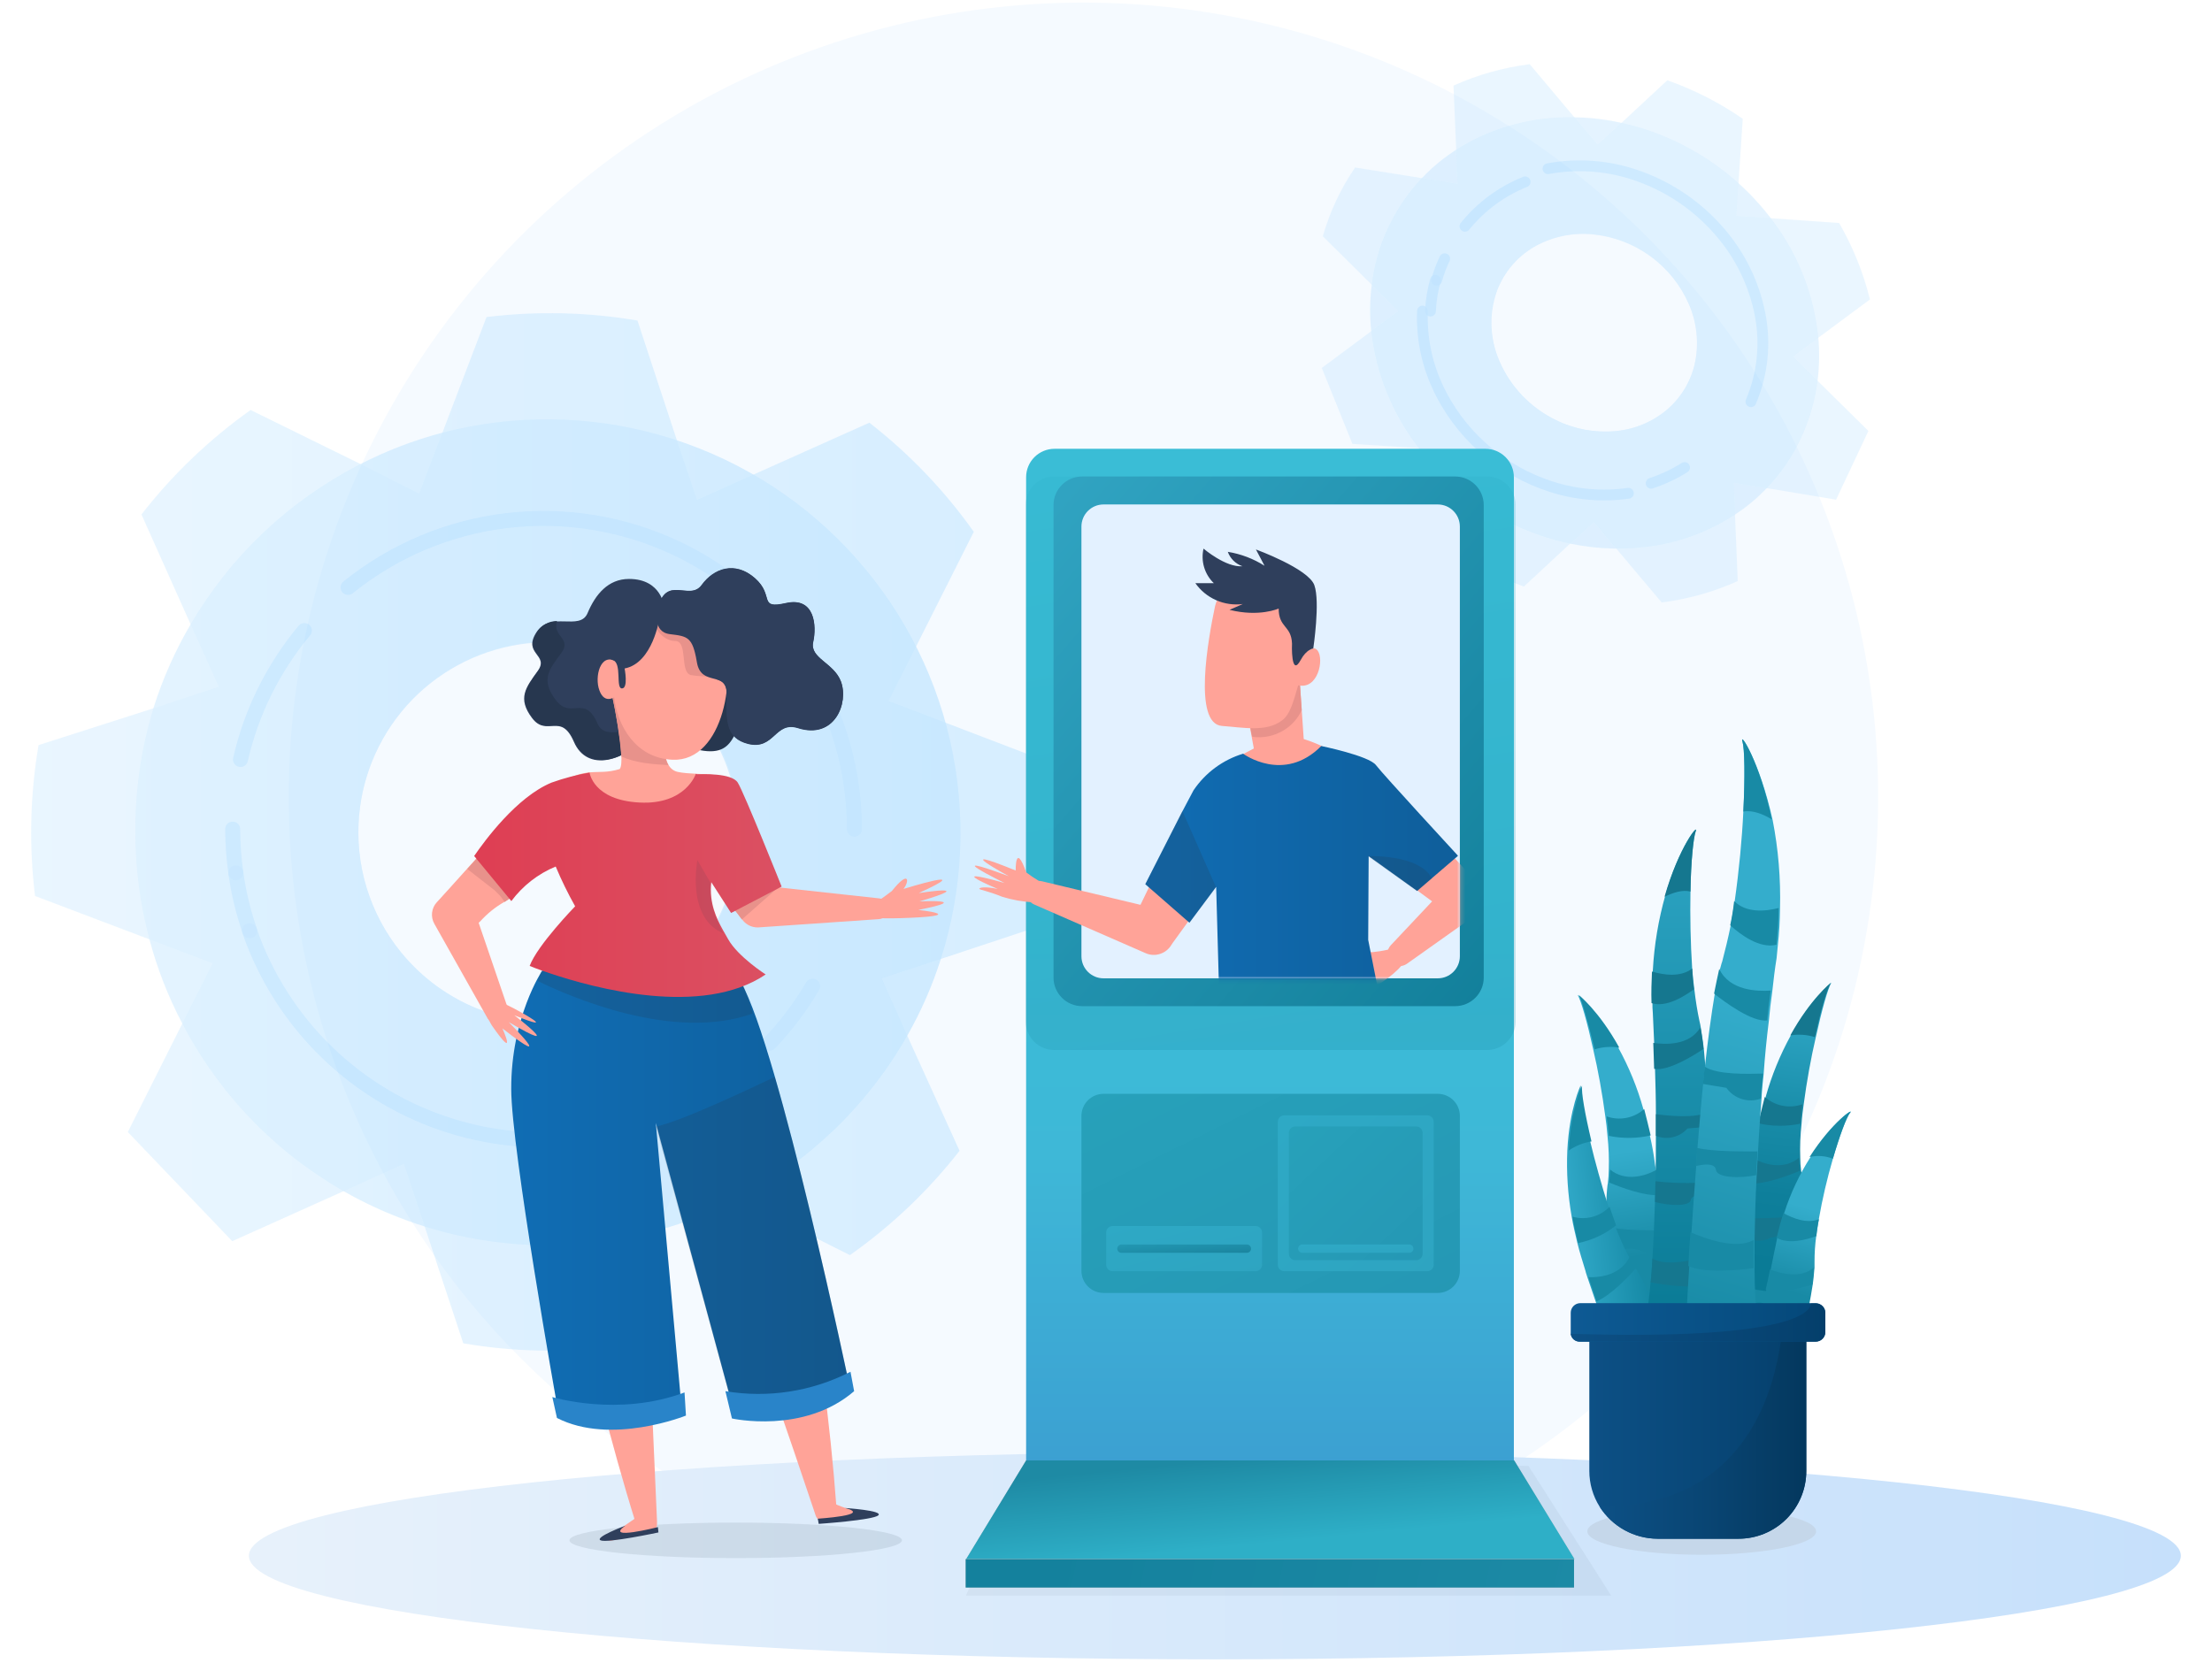 <svg width="520" height="391" viewBox="0 0 520 391" fill="none" xmlns="http://www.w3.org/2000/svg">
<g clip-path="url(#clip0_1413_24365)">
<path d="M254.693 374.254C291.644 374.254 327.764 363.297 358.487 342.769C389.21 322.241 413.156 293.063 427.296 258.925C441.436 224.788 445.136 187.224 437.928 150.984C430.719 114.743 412.926 81.455 386.798 55.327C360.67 29.199 327.381 11.406 291.141 4.197C254.901 -3.011 217.337 0.688 183.199 14.829C149.061 28.969 119.883 52.914 99.355 83.637C78.826 114.36 67.87 150.481 67.87 187.431C67.87 236.98 87.553 284.499 122.589 319.535C157.625 354.571 205.145 374.254 254.693 374.254Z" fill="#F5FAFF"/>
<g opacity="0.4">
<path opacity="0.76" d="M35.124 220.882L49.986 226.496L42.902 240.583L30.045 266.191L54.597 291.853L80.834 280.065L94.961 273.676L99.826 288.378L108.902 315.871C120.64 317.879 132.612 318.14 144.427 316.646L154.852 289.314L160.199 275.186L173.564 281.949L199.801 295.128C209.552 288.268 218.236 280.003 225.57 270.602L213.287 243.55L207.272 230.051L221.239 225.467L249.44 216.111L250.216 180.625L222.629 170.067L208.876 164.827L215.559 151.609L228.924 125.051C222.041 115.341 213.769 106.695 204.372 99.39L177.52 111.419L163.847 117.553L159.022 103.212L149.854 75.372C138.128 73.377 126.173 73.103 114.368 74.556L104.05 101.608L98.53 116.056L84.656 109.066L58.914 96.409C49.204 103.298 40.558 111.575 33.252 120.975L44.947 147.118L51.43 161.486L36.407 166.444L9.061 175.199C7.069 186.925 6.789 198.878 8.232 210.684L35.124 220.882ZM84.242 195.755C84.222 184.624 88.343 173.884 95.804 165.624C103.265 157.364 113.533 152.175 124.608 151.067C135.684 149.959 146.776 153.011 155.725 159.63C164.675 166.248 170.842 175.96 173.026 186.874C175.211 197.789 173.257 209.125 167.544 218.679C161.832 228.232 152.769 235.318 142.12 238.559C131.471 241.799 119.998 240.962 109.932 236.21C99.867 231.458 91.929 223.131 87.664 212.85C85.412 207.431 84.25 201.623 84.242 195.755Z" fill="url(#paint0_linear_1413_24365)"/>
<path opacity="0.76" d="M31.81 195.754C31.813 204.238 32.927 212.686 35.124 220.881C36.941 227.725 39.524 234.343 42.823 240.609C53.056 260.313 69.748 275.903 90.103 284.769C110.459 293.636 133.242 295.24 154.639 289.313C161.165 287.523 167.478 285.036 173.471 281.895C190.15 273.234 203.965 259.93 213.247 243.589C216.515 237.855 219.171 231.794 221.173 225.505C226.485 208.912 227.242 191.196 223.365 174.209C219.488 157.223 211.119 141.59 199.133 128.944C187.148 116.299 171.985 107.105 155.23 102.324C138.476 97.544 120.745 97.351 103.89 101.767C97.184 103.545 90.69 106.046 84.524 109.225C67.931 117.724 54.127 130.805 44.748 146.916C41.176 153.015 38.293 159.493 36.154 166.229C33.2 175.79 31.735 185.748 31.81 195.754ZM84.243 195.754C84.233 185.413 87.81 175.389 94.363 167.389C100.915 159.39 110.04 153.91 120.18 151.884C130.32 149.858 140.85 151.411 149.973 156.278C159.097 161.145 166.251 169.025 170.216 178.575C174.181 188.126 174.711 198.756 171.717 208.653C168.723 218.551 162.389 227.104 153.795 232.856C145.202 238.607 134.879 241.201 124.588 240.194C114.296 239.188 104.671 234.644 97.355 227.337C93.201 223.192 89.904 218.27 87.655 212.85C85.405 207.431 84.246 201.622 84.243 195.754Z" fill="url(#paint1_linear_1413_24365)"/>
<path opacity="0.76" d="M200.857 194.969C200.849 181.173 196.938 167.662 189.576 155.995C182.214 144.328 171.701 134.983 159.252 129.038C146.804 123.093 132.927 120.792 119.226 122.4C105.524 124.008 92.557 129.46 81.823 138.125" stroke="#75C4FF" stroke-width="3.515" stroke-miterlimit="10" stroke-linecap="round"/>
<path opacity="0.76" d="M180.956 245.268C184.812 241.211 188.193 236.727 191.033 231.903" stroke="#75C4FF" stroke-width="3.515" stroke-miterlimit="10" stroke-linecap="round"/>
<path opacity="0.76" d="M58.66 218.876C62.412 229.706 68.657 239.503 76.893 247.475C85.128 255.446 95.122 261.37 106.069 264.768C117.015 268.166 128.607 268.942 139.909 267.035C151.211 265.127 161.906 260.589 171.131 253.787" stroke="#75C4FF" stroke-width="3.515" stroke-miterlimit="10" stroke-linecap="round"/>
<path opacity="0.76" d="M55.439 205.247C56.08 209.888 57.177 214.454 58.713 218.88" stroke="#75C4FF" stroke-width="3.515" stroke-miterlimit="10" stroke-linecap="round"/>
<path opacity="0.76" d="M54.691 194.964C54.714 198.403 54.964 201.836 55.44 205.242" stroke="#75C4FF" stroke-width="3.515" stroke-miterlimit="10" stroke-linecap="round"/>
<path opacity="0.76" d="M71.558 148.262C64.224 157.042 59.076 167.435 56.535 178.589" stroke="#75C4FF" stroke-width="3.515" stroke-miterlimit="10" stroke-linecap="round"/>
</g>
<g opacity="0.4">
<path opacity="0.74" d="M322.444 66.94L328.779 73.142L322.337 77.886L310.722 86.521L317.926 104.377L333.577 105.379L342.011 105.941L341.516 113.96L340.527 128.863C346.001 132.665 351.962 135.713 358.25 137.924L369.049 127.887L374.716 122.728L380.062 129.13L390.621 141.667C396.803 140.891 402.835 139.197 408.518 136.641L407.876 121.177L407.569 113.492L415.588 114.829L431.627 117.502L439.232 101.33L427.363 89.621L421.482 83.834L427.497 79.383L439.593 70.415C438.039 64.111 435.6 58.059 432.349 52.438L416.31 51.316L408.17 50.781L408.692 43.002L409.694 27.926C404.21 24.136 398.246 21.093 391.958 18.878L381.265 28.808L375.572 34.034L369.971 27.418L359.613 15.095C353.42 15.868 347.378 17.567 341.69 20.134L342.318 35.077L342.639 43.256L334.072 41.853L318.554 39.38C315.176 44.331 312.613 49.791 310.962 55.553L322.444 66.94ZM352.329 67.381C354.118 63.309 357.206 59.944 361.11 57.812C365.199 55.608 369.854 54.677 374.476 55.138C379.338 55.617 383.985 57.381 387.941 60.249C391.896 63.117 395.017 66.985 396.983 71.458C398.844 75.695 399.38 80.396 398.52 84.944C397.66 89.303 395.38 93.255 392.038 96.184C388.585 99.159 384.283 100.974 379.742 101.37C374.932 101.81 370.094 100.913 365.761 98.777C362.802 97.336 360.119 95.386 357.836 93.016C355.58 90.691 353.768 87.974 352.489 84.997C351.26 82.136 350.606 79.062 350.565 75.948C350.528 72.956 351.129 69.99 352.329 67.248V67.381Z" fill="url(#paint2_linear_1413_24365)"/>
<path opacity="0.74" d="M325.891 54.429C324.156 58.39 323.008 62.581 322.483 66.873C322.003 70.517 321.958 74.205 322.349 77.859C323.479 87.875 327.345 97.387 333.523 105.352C339.272 112.867 346.701 118.932 355.215 123.061C359.598 125.198 364.225 126.792 368.995 127.806C375.741 129.241 382.698 129.386 389.498 128.234C396.02 127.12 402.244 124.677 407.782 121.057C410.582 119.243 413.154 117.098 415.44 114.668C418.954 110.993 421.791 106.726 423.82 102.064C425.591 98.047 426.762 93.791 427.295 89.434C427.712 86.027 427.762 82.586 427.442 79.169C426.457 69.538 422.923 60.343 417.204 52.532C411.312 44.418 403.507 37.885 394.483 33.512C390.283 31.463 385.855 29.919 381.291 28.915C377.584 28.073 373.798 27.625 369.997 27.578C360.6 27.339 351.329 29.777 343.266 34.608C335.562 39.287 329.493 46.233 325.891 54.496V54.429ZM352.355 67.3C354.153 63.237 357.239 59.879 361.136 57.744C365.223 55.536 369.879 54.605 374.501 55.071C379.37 55.558 384.021 57.333 387.976 60.213C391.932 63.093 395.05 66.974 397.009 71.457C398.875 75.693 399.411 80.396 398.546 84.943C397.691 89.305 395.411 93.259 392.064 96.183C388.61 99.159 384.309 100.973 379.767 101.369C374.957 101.81 370.119 100.912 365.787 98.776C359.883 95.926 355.194 91.057 352.569 85.05C351.317 82.264 350.652 79.251 350.615 76.197C350.578 73.144 351.171 70.115 352.355 67.3Z" fill="url(#paint3_linear_1413_24365)"/>
<path opacity="0.74" d="M411.605 94.454C414.365 87.977 415.115 80.82 413.757 73.911C412.333 66.619 408.993 59.838 404.08 54.264C399.081 48.53 392.713 44.153 385.569 41.54C378.648 38.973 371.162 38.327 363.903 39.669" stroke="#75C4FF" stroke-width="2.526" stroke-miterlimit="10" stroke-linecap="round"/>
<path opacity="0.74" d="M388.148 113.64C390.911 112.726 393.554 111.483 396.02 109.938" stroke="#75C4FF" stroke-width="2.526" stroke-miterlimit="10" stroke-linecap="round"/>
<path opacity="0.74" d="M334.405 73.142C334.15 79.116 335.299 85.067 337.76 90.517C340.302 96.187 344.03 101.246 348.693 105.353C353.379 109.509 358.89 112.628 364.865 114.508C370.657 116.342 376.787 116.849 382.802 115.992" stroke="#75C4FF" stroke-width="2.526" stroke-miterlimit="10" stroke-linecap="round"/>
<path opacity="0.74" d="M337.453 65.888C336.778 68.253 336.383 70.689 336.277 73.146" stroke="#75C4FF" stroke-width="2.526" stroke-miterlimit="10" stroke-linecap="round"/>
<path opacity="0.74" d="M339.618 60.839C338.838 62.468 338.203 64.163 337.72 65.904" stroke="#75C4FF" stroke-width="2.526" stroke-miterlimit="10" stroke-linecap="round"/>
<path opacity="0.74" d="M358.53 42.761C353.001 44.98 348.133 48.579 344.389 53.213" stroke="#75C4FF" stroke-width="2.526" stroke-miterlimit="10" stroke-linecap="round"/>
</g>
<path d="M285.594 390.177C411.003 390.177 512.675 379.271 512.675 365.825C512.675 352.379 410.963 341.446 285.594 341.446C160.225 341.446 58.513 352.379 58.513 365.825C58.513 379.271 160.185 390.177 285.594 390.177Z" fill="url(#paint4_linear_1413_24365)"/>
<path opacity="0.1" d="M172.949 366.377C194.535 366.377 212.03 364.506 212.03 362.193C212.03 359.881 194.535 358.023 172.949 358.023C151.364 358.023 133.869 359.895 133.869 362.193C133.869 364.492 151.364 366.377 172.949 366.377Z" fill="#27374F"/>
<path d="M174.393 234.871C175.703 237.096 176.838 239.42 177.788 241.821C178.75 244.187 179.565 246.606 180.287 249.039C181.009 251.471 181.623 253.93 182.158 256.416C182.693 258.902 183.147 261.415 183.655 263.901L186.502 278.897C187.397 283.923 188.226 288.935 189.095 293.96C189.964 298.986 190.685 304.011 191.434 309.05C191.795 311.576 192.182 314.089 192.516 316.601L193.505 324.193C194.842 334.297 195.898 344.428 196.646 354.626L194.601 352.728C194.962 352.956 195.31 353.143 195.671 353.33L196.753 353.838C197.475 354.132 198.197 354.426 198.932 354.653C199.659 354.91 200.4 355.128 201.151 355.308C201.889 355.514 202.639 355.679 203.396 355.802C203.513 355.827 203.618 355.894 203.69 355.99C203.765 356.089 203.799 356.214 203.784 356.337C203.765 356.431 203.72 356.518 203.654 356.586C203.587 356.655 203.503 356.703 203.409 356.725H203.222C202.42 356.872 201.605 357.019 200.816 357.139C200.028 357.259 199.226 357.353 198.424 357.46C197.622 357.567 196.847 357.62 196.058 357.7C195.276 357.771 194.491 357.802 193.706 357.794C193.278 357.795 192.861 357.659 192.516 357.406C192.165 357.153 191.899 356.799 191.755 356.391L191.541 355.736L186.716 341.448L181.784 327.08L176.839 312.752L171.853 298.464C168.53 288.939 165.148 279.432 161.709 269.942C158.22 260.466 154.852 250.99 152.259 241.287C151.557 238.651 151.828 235.85 153.022 233.398C154.215 230.945 156.253 229.005 158.761 227.932C161.268 226.859 164.079 226.726 166.677 227.556C169.275 228.386 171.488 230.124 172.909 232.452L174.393 234.871Z" fill="#FFA398"/>
<path d="M209.651 209.522C213.754 204.389 213.834 207.223 212.391 209.027C212.391 209.027 230.287 203.494 215.973 210.003C215.973 210.003 230.528 207.717 216.16 211.954C216.16 211.954 229.178 211.326 215.893 213.959C215.893 213.959 227.414 215.202 214.222 215.804C200.295 216.445 202.193 214.587 202.193 214.587C204.775 213.045 207.265 211.353 209.651 209.522Z" fill="#FFA398"/>
<path d="M171.025 188.233L182.412 210.459L178.403 208.161L206.711 211.248C207.323 211.309 207.889 211.599 208.296 212.06C208.703 212.521 208.92 213.119 208.903 213.734C208.891 214.347 208.649 214.932 208.226 215.375C207.803 215.818 207.229 216.086 206.618 216.126L178.202 218.078C177.388 218.098 176.583 217.895 175.876 217.49C175.169 217.084 174.586 216.492 174.193 215.779L159.036 195.944C158.527 195.129 158.186 194.22 158.034 193.271C157.873 192.349 157.9 191.403 158.114 190.491C158.32 189.576 158.701 188.709 159.237 187.938C159.776 187.174 160.462 186.524 161.255 186.027C162.845 185.026 164.765 184.69 166.601 185.092C167.517 185.292 168.383 185.673 169.15 186.212C169.916 186.751 170.567 187.438 171.065 188.233H171.025Z" fill="#FFA398"/>
<path d="M148.771 236.697C149.964 246.687 150.615 256.735 150.723 266.796C150.99 276.887 151.364 286.925 151.819 297.042L152.46 312.185L153.115 327.342L154.452 357.682V358.337C154.468 358.749 154.345 359.155 154.102 359.49C153.86 359.824 153.512 360.068 153.115 360.181C152.34 360.395 151.551 360.582 150.763 360.769C149.974 360.956 149.199 361.157 148.397 361.317C146.793 361.638 145.216 361.999 143.586 362.279H143.425C143.282 362.308 143.133 362.279 143.011 362.199C142.947 362.166 142.891 362.121 142.845 362.066C142.799 362.011 142.764 361.947 142.744 361.879C142.69 361.741 142.69 361.588 142.744 361.451C142.795 361.313 142.895 361.199 143.024 361.13C143.719 360.756 144.361 360.355 145.056 359.927C145.751 359.499 146.392 359.058 147.047 358.591C147.702 358.123 148.384 357.655 148.999 357.254C149.651 356.774 150.272 356.251 150.856 355.69L149.52 358.363C146.473 348.62 143.759 338.756 141.207 328.879L139.282 321.515L137.478 314.083C136.288 309.125 135.098 304.166 134.016 299.194C132.933 294.222 131.837 289.237 130.768 284.251L127.828 269.269C125.783 259.271 124.112 249.22 125.154 238.916L125.342 237.084C125.637 234.211 126.974 231.545 129.102 229.591C131.229 227.637 133.998 226.53 136.886 226.479C139.774 226.428 142.581 227.437 144.776 229.314C146.971 231.192 148.402 233.809 148.798 236.67L148.771 236.697Z" fill="#FFA398"/>
<path d="M183.174 208.47L174.393 216.208C173.591 215.019 170.838 211.784 169.982 210.408L169.742 209.887L180.795 204.34L181.477 205.249C181.939 206.374 182.507 207.453 183.174 208.47Z" fill="#E8928B"/>
<path d="M127.44 228.276C127.44 228.276 120.116 239.209 120.182 256.09C120.182 270.124 130.995 330.683 130.995 330.683C130.995 330.683 146.098 338.408 160.293 331.766L154.171 264.056L172.469 331.592C172.469 331.592 189.296 333.423 199.881 326.74C199.881 326.74 183.228 246.948 174.139 230.856C165.051 214.764 127.44 228.276 127.44 228.276Z" fill="url(#paint5_linear_1413_24365)"/>
<path opacity="0.2" d="M182.145 253.225C179.057 254.655 160.76 263.529 154.224 264.906L172.468 331.734C172.468 331.734 189.295 333.418 199.881 326.735C199.881 326.735 190.672 282.415 182.145 253.225Z" fill="#27374F"/>
<path opacity="0.2" d="M172.148 225.967C163.834 211.332 129.752 223.628 129.752 223.628C128.38 225.846 127.247 228.202 126.37 230.658C133.962 234.361 158.274 245.026 176.973 238.317C175.761 234.056 174.146 229.921 172.148 225.967Z" fill="#27374F"/>
<path d="M129.845 328.503C129.845 328.503 145.296 333.261 160.92 327.42L161.254 332.86C161.254 332.86 143.652 339.957 130.928 333.421L129.845 328.503Z" fill="#2984C9"/>
<path d="M199.934 322.554C190.879 327.198 180.568 328.801 170.53 327.125L172.067 333.54C172.067 333.54 188.948 337.323 200.789 327.125L199.934 322.554Z" fill="#2984C9"/>
<path d="M134.697 199.981L125.849 203.777C125.849 203.777 122.762 209.484 118.632 212.037C116.488 213.249 114.556 214.802 112.911 216.634L112.524 216.982L119.327 236.91C119.614 237.562 119.63 238.302 119.372 238.966C119.114 239.63 118.602 240.165 117.95 240.452C117.298 240.739 116.558 240.755 115.894 240.497C115.23 240.239 114.695 239.727 114.408 239.075L102.098 217.209C101.652 216.415 101.468 215.501 101.571 214.597C101.674 213.692 102.06 212.843 102.673 212.17L103.301 211.489L105.533 209.029L109.142 205.02L124.071 188.42C124.765 187.647 125.605 187.019 126.542 186.572C127.479 186.125 128.495 185.868 129.532 185.814C130.569 185.761 131.606 185.913 132.584 186.261C133.562 186.61 134.462 187.148 135.232 187.845C136.071 188.635 136.73 189.598 137.164 190.666C137.597 191.734 137.795 192.883 137.745 194.035C137.694 195.187 137.395 196.315 136.87 197.341C136.344 198.367 135.603 199.267 134.697 199.981Z" fill="#FFA398"/>
<path d="M119.594 236.508C121.879 237.59 131.957 243.19 120.93 238.74C120.93 238.74 133.628 248.523 119.594 240.344C119.594 240.344 131.382 252.132 118.11 241.827C118.11 241.827 121.772 249.953 115.637 241.145C115.637 241.145 113.245 237.363 114.301 235.799C115.357 234.236 119.594 236.508 119.594 236.508Z" fill="#FFA398"/>
<path d="M123.417 205.944L120.182 211.049L118.632 212.079L117.522 210.582L116.319 209.379L109.85 204.34L114.502 199.167L123.417 205.944Z" fill="#E8928B"/>
<path d="M156.163 142.816C156.163 142.816 155.642 136.133 147.863 136.133C142.945 136.133 139.964 139.795 138.133 144.152C136.302 148.509 129.432 143.524 126.104 148.683C122.776 153.842 129.205 153.896 126.398 157.785C123.591 161.674 121.586 164.2 125.061 168.825C128.536 173.449 131.824 167.288 134.912 174.438C137.999 181.589 146.861 179.357 152.929 171.979C158.997 164.601 156.163 142.816 156.163 142.816Z" fill="#2F3F5C"/>
<path d="M140.485 170.18C137.397 163.03 134.243 169.378 130.634 164.58C127.025 159.782 129.097 157.416 131.971 153.527C134.483 150.092 129.792 149.691 130.942 146.029C130.009 146.029 129.092 146.265 128.276 146.717C127.46 147.168 126.773 147.819 126.277 148.608C123.016 153.808 129.364 153.808 126.558 157.71C123.751 161.613 121.759 164.112 125.221 168.75C128.683 173.388 131.904 167.213 135.058 174.364C137.972 181.047 145.991 179.509 151.992 173.161C150.442 169.151 142.596 174.992 140.485 170.18Z" fill="#27374F"/>
<path d="M178.135 167.689C171.265 168.612 174.647 178.382 164.515 176.39C154.384 174.399 170.116 157.331 170.116 157.331C170.116 157.331 184.992 166.807 178.135 167.689Z" fill="#27374F"/>
<path d="M143.852 163.31C143.852 163.31 147.234 178.88 145.684 180.832C139.803 182.649 138.252 179.495 128.923 185.697C123.577 189.185 160.225 191.043 168.285 185.523C174.874 181.059 164.115 182.543 159.357 181.513C154.598 180.484 156.79 171.275 156.79 171.275L143.852 163.31Z" fill="#FFA398"/>
<path d="M157.125 179.907C155.361 176.993 156.738 171.259 156.738 171.259L143.853 163.36C144.919 168.153 145.665 173.011 146.085 177.902C149.413 179.399 153.41 179.72 157.125 179.907Z" fill="#E8928B"/>
<path d="M156.564 143.447C156.564 143.447 165.92 142.925 169.261 149.568C173.552 158.162 170.183 179.159 158.101 178.651C149.293 178.25 145.11 170.458 144.375 163.949C144.375 163.949 141.795 165.78 140.712 161.704C139.857 158.336 141.514 152.896 145.511 155.983C145.511 156.037 147.516 143.046 156.564 143.447Z" fill="#FFA398"/>
<path d="M168.512 158.961C166.47 159.147 164.413 159.071 162.391 158.734C159.718 158.039 161.829 150.715 158.675 150.715C155.521 150.715 153.636 146.826 153.636 146.826V144.968H154.345C154.321 145.813 154.623 146.634 155.188 147.263C155.752 147.892 156.536 148.281 157.379 148.349C161.602 148.871 162.725 148.924 163.727 154.938C164.342 158.333 166.681 158.333 168.512 158.961Z" fill="#E8928B"/>
<path d="M154.612 143.498C154.612 143.498 153.275 148.603 157.472 149.111C161.669 149.619 162.818 149.739 163.821 155.7C164.823 161.661 170.918 157.532 170.811 163.252C170.691 169.721 170.691 173.61 175.836 174.933C182.025 176.47 182.132 169.587 187.518 171.204C196.205 174.011 199.547 165.31 197.702 160.271C196.045 155.861 190.325 154.832 191.18 150.996C192.035 147.16 191.581 140.303 184.831 141.84C178.082 143.377 182.158 140.13 177.507 136C172.856 131.87 167.83 133.661 164.97 137.604C162.11 141.546 156.496 134.797 154.612 143.498Z" fill="#2F3F5C"/>
<path d="M187.572 171.147C182.226 169.423 182.079 176.413 175.904 174.863C170.691 173.526 170.691 169.663 170.865 163.194C170.865 160.842 169.889 160.16 168.579 159.759C169.403 159.724 170.224 159.644 171.039 159.519L159.999 145.726H154.345C154.316 144.977 154.374 144.228 154.519 143.494C156.403 134.793 162.07 141.489 164.931 137.546C167.791 133.603 172.776 131.826 177.468 135.942C182.159 140.059 178.096 143.266 184.792 141.783C191.488 140.299 191.996 147.129 191.141 150.938C190.285 154.747 196.006 155.803 197.663 160.214C199.588 165.253 196.273 173.9 187.572 171.147Z" fill="#2F3F5C"/>
<path d="M155.013 145.397C155.013 145.397 153.476 155.929 146.833 157.185C146.833 157.185 147.755 161.877 146.205 161.877C144.655 161.877 146.312 155.755 143.973 155.194C141.634 154.633 140.592 140.946 146.031 140.144C151.471 139.342 155.815 139.784 155.013 145.397Z" fill="#2F3F5C"/>
<path d="M171.185 220.864C173.497 224.98 179.993 229.137 179.993 229.137C165.01 239.268 139.602 232.345 129.204 228.843C126.29 227.881 124.512 227.132 124.512 227.132C126.343 222.214 135.205 213.112 135.205 213.112C133.504 210.082 131.978 206.959 130.634 203.756C126.487 205.471 122.884 208.279 120.208 211.882L111.467 201.283C113.873 197.768 121.451 187.396 129.671 184.015C132.575 182.977 135.562 182.19 138.6 181.663C138.6 181.663 139.388 188.132 150.308 188.706C161.227 189.281 163.58 181.943 163.58 181.943C163.682 182.014 163.803 182.056 163.927 182.064C164.716 182.064 171.947 181.663 173.43 184.015C174.914 186.367 183.748 208.474 183.748 208.474L171.866 214.675L167.215 207.445C167.071 208.643 167.071 209.855 167.215 211.053C167.71 215.157 169.634 218.097 171.185 220.864Z" fill="url(#paint6_linear_1413_24365)"/>
<path opacity="0.1" d="M170.022 219.444C161.214 215.782 163.954 202.269 163.954 202.269L167.041 207.615C166.904 209.773 167.139 211.939 167.736 214.017C168.316 215.898 169.082 217.715 170.022 219.444Z" fill="#27374F"/>
<path d="M198.665 354.596C198.665 354.596 207.753 355.184 206.47 356.32C205.187 357.456 192.463 358.325 192.463 358.325L192.249 357.108C192.022 357.108 205.281 356.32 198.665 354.596Z" fill="#2F3F5C"/>
<path d="M147.033 358.738C147.033 358.738 139.642 361.491 141.193 362.199C142.743 362.908 154.785 360.342 154.785 360.342L154.665 359.085C154.665 359.085 141.861 362.346 147.033 358.738Z" fill="#2F3F5C"/>
<path d="M400.043 365.588C414.892 365.588 426.935 363.116 426.935 360.082C426.935 357.048 414.906 354.575 400.043 354.575C385.181 354.575 373.152 357.048 373.152 360.082C373.152 363.116 385.181 365.588 400.043 365.588Z" fill="#C5D7EA"/>
<path d="M415.588 327.149C415.588 327.149 403.692 330.718 405.724 323.794C406.187 322.306 406.496 320.775 406.646 319.223C406.847 317.887 407.047 316.55 407.248 314.746C407.55 312.206 407.858 309.262 408.17 305.911C408.263 304.682 408.37 303.465 408.571 302.249C408.878 298.787 409.279 295.032 409.787 290.862C409.894 289.445 410.094 288.015 410.295 286.491C410.602 283.818 410.91 280.998 411.311 278.151C411.525 276.226 411.819 274.288 412.126 272.257C412.233 271.856 412.233 271.348 412.326 270.92C412.612 268.632 413.022 266.361 413.556 264.117C414.064 261.979 414.572 259.84 415.08 257.916C416.482 252.893 418.46 248.049 420.974 243.481C425.745 234.833 430.517 231.078 430.517 231.078C429.702 232.414 428.285 237.48 426.868 243.882C425.745 248.667 424.73 254.253 424.021 259.64C423.807 261.163 423.607 262.687 423.513 264.211C423.214 266.873 423.112 269.553 423.206 272.23C423.212 273.249 423.279 274.267 423.406 275.277C423.406 275.491 423.513 275.692 423.513 275.892C423.867 279.171 423.867 282.478 423.513 285.756C423.3 287.587 423.099 289.418 422.899 291.45C422.391 295.459 421.682 299.776 420.867 303.947C420.466 305.885 420.159 307.956 419.744 309.747C419.143 312.594 418.635 315.334 418.127 317.767C417.82 319.103 417.619 320.199 417.312 321.322C416.189 324.917 415.588 327.149 415.588 327.149Z" fill="url(#paint7_linear_1413_24365)"/>
<path d="M419.451 309.781C417.914 308.057 415.281 305.771 412.541 306.426C411.112 306.69 409.64 306.584 408.264 306.119C408.371 304.902 408.464 303.673 408.678 302.457C412.58 303.352 416.559 303.862 420.56 303.98C420.159 305.918 419.745 307.843 419.451 309.781Z" fill="#188AA5"/>
<path d="M426.655 243.872C424.785 243.284 422.802 243.147 420.868 243.471C425.639 234.824 430.424 231.068 430.424 231.068C429.502 232.511 428.085 237.497 426.655 243.872Z" fill="#15778F"/>
<path d="M423.207 264.233C419.951 264.914 416.586 264.882 413.343 264.14C413.851 262.001 414.359 259.863 414.867 257.938C416.052 258.992 417.498 259.708 419.055 260.011C420.611 260.315 422.221 260.194 423.715 259.662C423.514 261.253 423.407 262.816 423.207 264.233Z" fill="#15778F"/>
<path d="M423.099 275.308C420.159 276.537 414.772 278.569 411.217 278.261C411.418 276.323 411.725 274.399 412.032 272.367C414.772 273.784 419.236 275.214 422.899 272.26C422.912 273.279 422.979 274.296 423.099 275.308Z" fill="#15778F"/>
<path d="M422.592 291.379C420.36 290.871 417.513 290.363 415.682 291.285C413.851 292.207 411.525 291.579 409.788 290.871C409.895 289.454 410.095 288.024 410.296 286.5C414.065 286.5 420.667 286.393 423.207 285.685C422.993 287.516 422.792 289.454 422.592 291.379Z" fill="#15778F"/>
<path d="M417.005 321.263L406.74 319.339C406.94 318.002 407.154 316.585 407.355 314.861C410.776 316.043 414.272 316.994 417.82 317.708C417.486 318.878 417.214 320.065 417.005 321.263Z" fill="#188AA5"/>
<path d="M385.81 330.006C385.81 330.006 397.705 333.574 395.66 326.651C395.201 325.162 394.897 323.631 394.751 322.08C394.551 320.743 394.35 319.407 394.136 317.602C393.842 315.063 393.539 312.118 393.227 308.768C393.121 307.538 393.027 306.322 392.826 305.106C392.519 301.644 392.105 297.888 391.597 293.718C391.503 292.301 391.303 290.871 391.089 289.348C390.795 286.674 390.487 283.854 390.073 281.007C389.873 279.083 389.565 277.145 389.271 275.113C389.164 274.712 389.164 274.204 389.057 273.777C388.776 271.489 388.37 269.218 387.841 266.974C387.333 264.835 386.825 262.697 386.317 260.772C384.915 255.749 382.937 250.906 380.423 246.337C375.652 237.69 370.867 233.934 370.867 233.934C371.682 235.271 373.112 240.336 374.529 246.738C375.652 251.523 376.667 257.11 377.376 262.496C377.576 264.02 377.777 265.544 377.884 267.067C378.176 269.73 378.279 272.41 378.191 275.087C378.178 276.105 378.111 277.122 377.991 278.134C377.991 278.348 377.884 278.548 377.884 278.749C377.523 282.027 377.523 285.334 377.884 288.612C378.084 290.444 378.285 292.275 378.499 294.306C379.006 298.316 379.715 302.633 380.53 306.803C380.931 308.741 381.238 310.813 381.639 312.604C382.254 315.45 382.762 318.19 383.27 320.623C383.577 321.959 383.778 323.055 384.085 324.178C384.768 326.087 385.344 328.032 385.81 330.006Z" fill="url(#paint8_linear_1413_24365)"/>
<path d="M381.947 312.522C383.47 310.798 386.117 308.512 388.857 309.167C390.28 309.437 391.75 309.331 393.12 308.86C393.027 307.643 392.92 306.427 392.719 305.211C388.817 306.099 384.838 306.609 380.837 306.735C381.238 308.766 381.639 310.704 381.947 312.522Z" fill="#188AA5"/>
<path d="M374.876 246.748C376.746 246.154 378.73 246.016 380.663 246.347C375.892 237.7 371.12 233.944 371.12 233.944C371.882 235.267 373.312 240.346 374.876 246.748Z" fill="#188AA5"/>
<path d="M378.19 267.079C381.442 267.759 384.803 267.727 388.041 266.985C387.533 264.847 387.025 262.708 386.517 260.784C385.335 261.838 383.891 262.554 382.336 262.857C380.782 263.161 379.174 263.04 377.682 262.508C377.883 264.032 378.083 265.555 378.19 267.079Z" fill="#188AA5"/>
<path d="M378.284 278.062C381.238 279.279 386.625 281.31 390.18 281.003C389.979 279.078 389.672 277.14 389.364 275.109C386.691 276.539 382.147 277.956 378.498 275.015C378.487 276.034 378.416 277.052 378.284 278.062Z" fill="#188AA5"/>
<path d="M378.885 294.225C381.117 293.718 383.964 293.21 385.795 294.132C387.626 295.054 389.965 294.426 391.689 293.718C391.582 292.301 391.382 290.871 391.181 289.347C387.426 289.347 380.81 289.24 378.27 288.532C378.391 290.363 378.591 292.301 378.885 294.225Z" fill="#188AA5"/>
<path d="M384.393 324.069L394.644 322.144C394.444 320.807 394.243 319.391 394.043 317.667C390.622 318.848 387.126 319.8 383.578 320.513C383.927 321.679 384.199 322.867 384.393 324.069Z" fill="#188AA5"/>
<path d="M400.645 348.008C400.645 348.008 391.503 356.442 390.287 349.345C389.992 347.838 389.617 346.348 389.164 344.881C388.75 343.664 388.349 342.207 387.734 340.604C386.932 338.171 385.916 335.418 384.687 332.277C384.286 331.154 383.885 330.032 383.35 328.815C382.12 325.567 380.797 321.999 379.34 318.043C378.832 316.706 378.325 315.289 377.817 313.873C376.908 311.333 375.986 308.687 375.077 305.947C374.462 304.116 373.847 302.285 373.139 300.253C373.045 299.839 372.831 299.438 372.738 298.917C372.029 296.578 371.308 294.346 370.8 292.234C370.292 290.122 369.784 287.957 369.463 286.032C368.563 280.898 368.222 275.682 368.447 270.475C368.955 260.611 371.588 255.225 371.588 255.225C371.972 259.653 372.719 264.043 373.82 268.35C374.943 273.121 376.493 278.614 378.097 283.693C378.605 285.217 379.113 286.647 379.621 288.064C380.526 290.58 381.611 293.028 382.869 295.388C383.329 296.306 383.837 297.198 384.392 298.061C384.499 298.275 384.593 298.369 384.7 298.582C386.498 301.368 387.931 304.373 388.964 307.524C389.578 309.248 390.193 310.972 390.902 312.87C392.238 316.733 393.441 320.889 394.55 324.899C395.058 326.837 395.566 328.762 396.074 330.593C396.796 333.44 397.504 336.18 398.119 338.519C398.413 339.748 398.72 340.965 398.921 341.98C400.137 345.763 400.645 348.008 400.645 348.008Z" fill="url(#paint9_linear_1413_24365)"/>
<path d="M396.475 330.746C394.35 329.824 391.128 329.008 388.856 330.746C387.672 331.605 386.295 332.161 384.847 332.363C384.432 331.254 384.031 330.131 383.51 328.915C387.411 327.977 391.219 326.684 394.884 325.052C395.459 326.857 395.967 328.781 396.475 330.746Z" fill="#188AA5"/>
<path d="M374.128 268.397C372.209 268.702 370.382 269.432 368.782 270.535C369.29 260.671 371.923 255.285 371.923 255.285C371.682 256.715 372.604 261.995 374.128 268.397Z" fill="#188AA5"/>
<path d="M379.916 288.128C377.309 290.21 374.244 291.64 370.974 292.298C370.466 290.16 369.958 288.021 369.637 286.083C371.168 286.53 372.791 286.549 374.332 286.139C375.873 285.729 377.272 284.906 378.379 283.758C378.886 285.308 379.408 286.645 379.916 288.128Z" fill="#188AA5"/>
<path d="M384.687 298.084C382.562 300.53 378.592 304.593 375.331 306.01C374.716 304.179 374.115 302.347 373.406 300.316C376.454 300.423 381.118 299.714 383.15 295.438C383.671 296.453 384.232 297.335 384.687 298.084Z" fill="#188AA5"/>
<path d="M391.196 312.832C388.964 313.34 386.117 314.168 384.901 315.772C383.684 317.376 381.239 317.911 379.554 318.017C379.047 316.681 378.539 315.264 378.031 313.847C381.479 312.217 387.266 309.276 389.311 307.445C389.98 309.169 390.581 310.894 391.196 312.832Z" fill="#188AA5"/>
<path d="M399.322 342.108L389.271 344.848C388.856 343.631 388.455 342.174 387.841 340.571C391.441 340.1 395.011 339.422 398.533 338.539C398.729 339.742 398.993 340.934 399.322 342.108Z" fill="#188AA5"/>
<path d="M398.614 195.516C398.106 196.932 397.491 202.519 397.398 209.643C397.291 215.23 397.398 221.672 397.799 227.74C397.906 229.357 398.106 230.988 398.307 232.618C398.614 235.291 399.015 237.804 399.523 240.143C399.653 240.645 399.755 241.154 399.83 241.667C400.031 243.083 400.338 244.821 400.539 246.639C400.953 250.809 401.26 255.901 401.461 261.488C401.461 262.61 401.554 263.827 401.554 264.936C401.661 269.106 401.768 273.584 401.768 277.847V294.928C401.768 297.374 401.768 299.713 401.661 301.745C401.554 308.347 401.461 312.624 401.461 312.624C401.461 312.624 380.624 322.488 384.901 316.888C386.318 315.057 387.333 309.27 388.042 301.33C388.242 299.606 388.349 297.682 388.456 295.744C388.764 291.734 388.857 287.203 389.058 282.525C389.058 280.908 389.164 279.277 389.164 277.647C389.271 274.091 389.271 270.536 389.271 266.954V261.862C389.271 258.2 389.164 254.645 389.058 251.17C388.964 249.138 388.964 247.093 388.857 245.062C388.764 242.723 388.657 240.491 388.55 238.258C388.471 237.37 388.44 236.477 388.456 235.585C388.349 233.046 388.456 230.506 388.55 228.167C388.876 222.178 389.867 216.243 391.503 210.472C394.658 199.164 399.429 193.377 398.614 195.516Z" fill="url(#paint10_linear_1413_24365)"/>
<path d="M398.614 195.514C398.106 196.931 397.491 202.518 397.397 209.642C395.459 209.134 393.227 209.949 391.303 210.858C394.657 199.163 399.429 193.376 398.614 195.514Z" fill="#15778F"/>
<path d="M398.213 232.62C395.968 234.251 391.704 236.991 388.242 235.868C388.149 233.328 388.242 230.789 388.349 228.45C391.089 229.265 395.032 229.88 397.799 227.742C397.906 229.466 397.999 231.096 398.213 232.62Z" fill="#15778F"/>
<path d="M400.444 246.643C398.212 248.18 392.01 251.99 388.856 251.321C388.762 249.29 388.762 247.312 388.655 245.227C391.329 245.628 397.196 245.935 399.735 241.564C400.03 243.088 400.27 244.719 400.444 246.643Z" fill="#15778F"/>
<path d="M401.461 261.488C401.461 262.598 401.554 263.827 401.554 264.937L396.689 265.351C395.785 266.372 394.585 267.087 393.255 267.396C391.926 267.705 390.534 267.593 389.271 267.075V261.996C392.252 262.397 398.815 263.012 401.461 261.488Z" fill="#15778F"/>
<path d="M401.768 277.959V281.621C400.03 281.114 397.758 280.806 397.491 282.129C397.197 283.76 392.412 283.546 389.057 282.637C389.057 281.007 389.164 279.389 389.164 277.759C393.348 278.24 397.57 278.308 401.768 277.959Z" fill="#15778F"/>
<path d="M401.768 295.143C401.768 297.575 401.768 299.914 401.661 301.946C398.306 303.162 391.196 302.146 388.041 301.545C388.242 299.807 388.349 297.883 388.456 295.945C392.011 297.976 398.613 296.158 401.768 295.143Z" fill="#15778F"/>
<path d="M434.888 261.696C434.073 262.711 432.456 267.042 430.879 272.468C429.518 277.131 428.415 281.865 427.577 286.649C427.377 287.986 427.163 289.322 426.963 290.659C426.686 292.678 426.552 294.715 426.562 296.753V297.983C426.455 299.092 426.361 300.523 426.147 301.993C425.639 305.347 424.811 309.411 423.915 313.781L423.3 316.521C422.498 319.876 421.683 323.204 420.868 326.692C420.667 327.601 420.36 328.63 420.159 329.539C419.237 333.201 418.221 336.863 417.313 340.004C416.805 341.942 416.297 343.773 415.882 345.351C414.466 350.429 413.45 353.784 413.45 353.784C413.45 353.784 393.335 357.045 398.213 353.584C399.737 352.461 401.862 348.237 404.094 342.103C404.602 340.766 405.123 339.349 405.631 337.826C406.647 334.671 407.756 331.223 408.879 327.655C409.28 326.438 409.587 325.222 409.988 323.899C410.804 321.226 411.512 318.406 412.234 315.559C412.541 314.222 412.942 312.886 413.249 311.549C413.958 308.702 414.666 305.855 415.281 303.102C415.682 301.485 415.989 299.854 416.297 298.331C416.698 296.5 417.005 294.668 417.406 292.984C417.513 292.276 417.714 291.554 417.82 290.953C418.328 288.921 418.836 286.943 419.451 285.152C420.944 280.535 423.024 276.128 425.639 272.041C430.718 263.727 436.105 260.279 434.888 261.696Z" fill="url(#paint11_linear_1413_24365)"/>
<path d="M434.887 261.696C434.072 262.711 432.455 267.042 430.878 272.468C429.131 271.774 427.213 271.634 425.384 272.067C430.717 263.727 436.104 260.279 434.887 261.696Z" fill="#188AA5"/>
<path d="M427.002 290.654C424.77 291.469 420.506 292.685 417.646 291.055C418.154 289.023 418.662 287.045 419.263 285.268C421.509 286.484 424.756 287.807 427.603 286.684C427.305 287.991 427.104 289.318 427.002 290.654Z" fill="#188AA5"/>
<path d="M426.053 302.051C423.807 302.76 417.619 304.39 415.08 303.268C415.481 301.637 415.788 300.02 416.095 298.496C418.327 299.405 423.406 300.822 426.454 297.988C426.36 299.098 426.253 300.528 426.053 302.051Z" fill="#188AA5"/>
<path d="M423.714 313.842L423.1 316.582L418.729 315.873C417.695 316.51 416.493 316.821 415.28 316.767C414.067 316.712 412.898 316.293 411.926 315.566C412.233 314.229 412.634 312.893 412.942 311.556C415.588 312.518 421.269 314.456 423.714 313.842Z" fill="#188AA5"/>
<path d="M420.667 326.737C420.467 327.646 420.159 328.662 419.959 329.584C418.529 328.769 416.604 328.06 416.096 329.076C415.588 330.092 411.418 329.076 408.678 327.646C409.079 326.43 409.387 325.213 409.788 323.89C413.331 325.132 416.97 326.084 420.667 326.737Z" fill="#188AA5"/>
<path d="M417.111 340.106C416.603 342.044 416.095 343.875 415.681 345.452C412.527 345.759 406.646 343.314 403.892 342.191C404.4 340.854 404.908 339.451 405.416 337.927C408.063 340.28 414.157 340.28 417.111 340.106Z" fill="#188AA5"/>
<path d="M409.627 174.37C410.135 176.094 410.242 182.603 409.827 190.837C409.52 197.239 408.812 204.764 407.796 211.874C407.489 213.812 407.194 215.737 406.887 217.474C406.272 220.521 405.551 223.462 404.855 226.108C404.642 226.616 404.548 227.231 404.348 227.832C403.933 229.463 403.532 231.401 403.118 233.633C402.316 238.405 401.501 244.406 400.792 250.808C400.685 252.144 400.485 253.481 400.378 254.884C399.87 259.763 399.469 264.842 399.041 269.921C398.948 271.351 398.841 272.767 398.747 274.197C398.333 279.677 397.932 285.077 397.625 289.849C397.424 292.695 397.21 295.435 397.117 297.774C396.609 305.406 396.408 310.485 396.408 310.485C396.408 310.485 418.956 323.503 414.599 316.686C413.169 314.454 412.554 307.745 412.461 298.389V291.787C412.554 287.002 412.661 281.816 412.968 276.43C413.075 274.598 413.169 272.674 413.276 270.843C413.476 266.766 413.784 262.61 414.091 258.439C414.185 256.501 414.385 254.43 414.599 252.545C414.893 248.375 415.307 244.205 415.815 240.142C416.016 237.803 416.323 235.357 416.631 233.125C416.925 230.452 417.232 227.779 417.646 225.293C417.74 224.277 417.847 223.261 417.94 222.246C418.257 219.374 418.426 216.487 418.448 213.598C418.631 206.646 418.053 199.695 416.724 192.868C413.637 178.941 408.879 171.817 409.627 174.37Z" fill="url(#paint12_linear_1413_24365)"/>
<path d="M409.627 174.371C410.135 176.095 410.242 182.604 409.827 190.837C411.966 190.423 414.505 191.439 416.51 192.668C413.636 178.942 408.878 171.818 409.627 174.371Z" fill="#188AA5"/>
<path d="M406.74 217.572C409.079 219.71 413.65 223.158 417.62 222.143C417.914 219.202 418.127 216.248 418.127 213.509C414.973 214.324 410.496 214.725 407.662 211.878C407.461 213.792 407.153 215.692 406.74 217.572Z" fill="#188AA5"/>
<path d="M402.944 233.634C405.376 235.558 411.885 240.437 415.441 239.929C415.641 237.59 415.948 235.157 416.256 232.925C413.208 233.126 406.606 233.019 404.16 227.833C403.799 229.464 403.385 231.402 402.944 233.634Z" fill="#188AA5"/>
<path d="M400.752 250.807C400.645 252.144 400.444 253.48 400.337 254.884L405.831 255.792C406.723 257.044 407.999 257.97 409.467 258.429C410.934 258.887 412.511 258.853 413.957 258.332C414.064 256.407 414.264 254.322 414.465 252.438C410.963 252.545 403.492 252.745 400.752 250.807Z" fill="#188AA5"/>
<path d="M398.935 269.924C398.828 271.354 398.721 272.771 398.627 274.201C400.659 273.693 403.198 273.48 403.399 275.11C403.599 276.941 408.986 277.142 412.848 276.326C412.955 274.495 413.049 272.571 413.156 270.74C409.895 270.74 402.944 270.847 398.935 269.924Z" fill="#188AA5"/>
<path d="M397.397 289.746C397.183 292.593 396.983 295.346 396.889 297.685C400.445 299.409 408.571 298.701 412.233 298.193V291.577C408.17 293.916 400.845 291.27 397.397 289.746Z" fill="#188AA5"/>
<path d="M424.623 313.943V345.86C424.628 347.956 424.219 350.032 423.42 351.97C422.621 353.908 421.447 355.668 419.965 357.151C418.484 358.634 416.724 359.809 414.787 360.61C412.85 361.411 410.774 361.822 408.678 361.818H389.672C386.953 361.805 384.281 361.11 381.901 359.795C379.521 358.48 377.51 356.588 376.052 354.293C374.458 351.77 373.614 348.845 373.62 345.86V313.943H424.623Z" fill="url(#paint13_linear_1413_24365)"/>
<path d="M424.623 313.943V345.86C424.629 347.956 424.22 350.032 423.421 351.97C422.621 353.908 421.447 355.668 419.966 357.151C418.484 358.634 416.724 359.809 414.787 360.61C412.85 361.411 410.774 361.822 408.678 361.818H389.672C386.954 361.805 384.282 361.11 381.902 359.795C379.522 358.48 377.511 356.588 376.053 354.293C409.079 354.4 417.005 328.899 418.823 313.943H424.623Z" fill="url(#paint14_linear_1413_24365)"/>
<path d="M429.1 308.657V313.242C429.093 313.834 428.854 314.4 428.434 314.817C428.014 315.234 427.447 315.47 426.855 315.474H371.374C370.857 315.485 370.353 315.304 369.961 314.966C369.569 314.627 369.315 314.156 369.249 313.643V308.657C369.256 308.068 369.494 307.504 369.911 307.087C370.328 306.67 370.891 306.432 371.481 306.425H427.002C427.564 306.477 428.087 306.733 428.474 307.144C428.86 307.555 429.083 308.093 429.1 308.657Z" fill="url(#paint15_linear_1413_24365)"/>
<path d="M429.101 308.653V313.238C429.094 313.83 428.855 314.396 428.435 314.813C428.015 315.231 427.448 315.466 426.855 315.47H371.375C370.857 315.481 370.354 315.3 369.961 314.962C369.569 314.624 369.316 314.152 369.25 313.639C420.159 315.162 425.546 308.76 425.746 306.528H426.855C427.143 306.518 427.43 306.564 427.699 306.666C427.969 306.767 428.215 306.922 428.424 307.119C428.633 307.317 428.801 307.555 428.917 307.818C429.033 308.082 429.096 308.366 429.101 308.653Z" fill="url(#paint16_linear_1413_24365)"/>
<path d="M241.221 112.212C241.221 110.439 241.925 108.739 243.178 107.486C244.431 106.233 246.131 105.529 247.903 105.529H349.201C350.973 105.529 352.673 106.233 353.926 107.486C355.18 108.739 355.884 110.439 355.884 112.212V343.435H241.221V112.212Z" fill="url(#paint17_linear_1413_24365)"/>
<path opacity="0.24" d="M349.575 112.047H247.836C244.123 112.047 241.114 115.057 241.114 118.77V240.169C241.114 243.882 244.123 246.892 247.836 246.892H349.575C353.288 246.892 356.298 243.882 356.298 240.169V118.77C356.298 115.057 353.288 112.047 349.575 112.047Z" fill="url(#paint18_linear_1413_24365)"/>
<path d="M342.077 112.047H254.386C250.673 112.047 247.663 115.057 247.663 118.77V229.865C247.663 233.577 250.673 236.587 254.386 236.587H342.077C345.79 236.587 348.8 233.577 348.8 229.865V118.77C348.8 115.057 345.79 112.047 342.077 112.047Z" fill="url(#paint19_linear_1413_24365)"/>
<path d="M337.987 118.618H259.424C256.553 118.618 254.225 120.945 254.225 123.817V224.847C254.225 227.718 256.553 230.046 259.424 230.046H337.987C340.858 230.046 343.186 227.718 343.186 224.847V123.817C343.186 120.945 340.858 118.618 337.987 118.618Z" fill="#E3F1FF"/>
<mask id="mask0_1413_24365" style="mask-type:alpha" maskUnits="userSpaceOnUse" x="212" y="118" width="132" height="113">
<path d="M335.543 118.492H220.038C215.817 118.492 212.394 120.825 212.394 123.703V224.97C212.394 227.849 215.817 230.182 220.038 230.182H335.543C339.764 230.182 343.187 227.849 343.187 224.97V123.703C343.187 120.825 339.764 118.492 335.543 118.492Z" fill="#E3F1FF"/>
</mask>
<g mask="url(#mask0_1413_24365)">
<path d="M245.938 211.248C246.225 210.941 246.424 210.562 246.516 210.151C246.622 209.746 246.622 209.319 246.516 208.913C246.244 208.147 245.537 207.935 244.157 207.097C243.145 206.505 242.172 205.848 241.245 205.128C238.627 197.806 238.769 204.692 238.769 204.692C222.532 198.089 237.153 206.036 237.153 206.036C219.773 199.61 236.151 207.628 236.151 207.628C221.117 203.407 234.547 209.031 234.547 209.031C231.623 208.418 230.314 208.678 230.232 208.961C230.149 209.243 231.977 209.397 235.573 210.859C237.957 211.605 240.425 212.044 242.919 212.168C243.459 212.235 244.007 212.188 244.527 212.03C245.047 211.871 245.528 211.605 245.938 211.248Z" fill="#FFA398"/>
<path d="M294.707 195.426L275.664 221.744L275.133 222.546C274.492 223.431 273.569 224.071 272.516 224.362C271.461 224.66 270.335 224.58 269.332 224.138L243.132 212.689C242.461 212.404 241.923 211.877 241.625 211.213C241.327 210.549 241.29 209.797 241.522 209.107C241.755 208.417 242.239 207.84 242.879 207.492C243.518 207.144 244.265 207.05 244.971 207.229L272.775 213.88L266.42 216.238L280.569 187.019C281.071 185.988 281.781 185.072 282.656 184.331C283.527 183.592 284.541 183.042 285.635 182.715C286.729 182.388 287.879 182.292 289.012 182.432C290.147 182.574 291.241 182.95 292.224 183.536C293.206 184.123 294.056 184.907 294.719 185.84C295.379 186.774 295.841 187.833 296.075 188.953C296.306 190.068 296.303 191.219 296.068 192.333C295.833 193.447 295.369 194.5 294.707 195.426Z" fill="#FFA398"/>
<path d="M324.739 182.854L347.272 207.616L347.932 208.335C348.722 209.206 349.133 210.355 349.075 211.529C349.018 212.703 348.496 213.807 347.626 214.596C347.496 214.72 347.359 214.834 347.213 214.938L330.705 226.647C330.118 227.055 329.401 227.231 328.692 227.143C327.983 227.055 327.331 226.708 326.862 226.168C326.393 225.629 326.139 224.936 326.15 224.221C326.161 223.507 326.435 222.821 326.92 222.296L340.763 207.592L340.704 214.915L313.714 195.082C312.31 194.054 311.267 192.609 310.733 190.953C310.199 189.297 310.203 187.515 310.742 185.861C311.282 184.206 312.331 182.764 313.739 181.741C315.147 180.719 316.843 180.167 318.584 180.166C319.738 180.157 320.88 180.398 321.932 180.873C322.993 181.335 323.942 182.018 324.715 182.878L324.739 182.854Z" fill="#FFA398"/>
<path d="M305.26 156.173C305.72 162.435 306.121 168.743 306.569 175.039L294.907 176.855C293.905 171.361 292.891 165.901 291.889 160.347L305.26 156.173Z" fill="#FFA398"/>
<path d="M294 171.217C293.762 169.458 294.025 167.667 294.759 166.05C295.493 164.434 296.669 163.057 298.15 162.079C299.268 161.43 300.506 161.016 301.789 160.859C303.072 160.703 304.374 160.809 305.614 161.171C305.768 163.093 305.862 165.062 306.015 166.972C305.115 168.923 303.659 170.564 301.829 171.689C299.616 173.062 296.992 173.617 294.413 173.257C294.193 172.596 294.055 171.911 294 171.217Z" fill="#E8928B"/>
<path d="M309.753 152.975C309.046 152.067 308.138 152.468 307.336 153.175C308.397 148.836 308.598 146.006 307.43 143.53C305.978 140.63 303.492 138.379 300.462 137.222C298.693 136.571 296.811 136.284 294.928 136.379C293.046 136.474 291.202 136.95 289.508 137.776C288.533 138.221 287.676 138.886 287.002 139.718C286.329 140.551 285.859 141.529 285.628 142.575C284.013 150.192 280.428 170.143 287.244 170.697C292.243 171.051 297.691 172.218 301.393 169.389C303.162 168.08 303.917 165.545 305.178 161.135C309.801 162.231 311.322 155.109 309.753 152.975Z" fill="#FFA398"/>
<path d="M306.97 173.935C308.779 174.528 310.534 175.273 312.217 176.163C312.561 176.366 312.915 176.551 313.278 176.717L314.233 177.319C314.54 177.531 314.846 177.731 315.094 177.932L315.554 178.238L315.955 178.533C317.755 179.851 319.25 181.54 320.341 183.486C320.763 184.307 321.103 185.168 321.355 186.056C321.603 186.917 321.803 187.778 322.004 188.638C322.352 190.353 322.573 192.091 322.664 193.838C322.705 195.575 322.622 197.313 322.416 199.038C322.216 200.76 321.108 200.512 321.556 204.238C321.249 205.96 320.895 207.776 320.601 209.438C320.306 211.101 320.094 212.881 319.94 214.638C319.669 218.105 319.705 221.589 320.046 225.05L320.542 230.297C320.648 231.158 320.695 232.066 320.801 232.927C320.907 233.787 320.895 234.695 320.895 235.556C320.99 239.057 320.443 242.546 319.28 245.85C318.985 246.711 318.679 247.524 318.325 248.385C317.881 249.356 317.184 250.191 316.309 250.802C314.971 251.714 313.51 252.429 311.969 252.925C311.757 253.031 311.462 253.078 311.203 253.172L310.448 253.432C309.894 253.585 309.34 253.726 308.68 253.88C307.217 254.219 305.737 254.475 304.246 254.646L301.463 255C299.583 255.237 297.682 254.785 296.11 253.726C294.884 252.911 293.75 251.966 292.726 250.908C291.974 250.093 291.317 249.195 290.768 248.232C289.977 246.641 289.447 244.933 289.2 243.173C288.799 241.511 288.446 239.848 288.139 238.233C287.986 237.419 287.891 236.617 287.738 235.756C287.565 234.94 287.447 234.113 287.384 233.28C286.524 226.76 287.703 220.192 286.936 213.73C286.535 210.499 287.856 207.351 283.847 204.297C283.54 202.67 283.293 201.114 283.092 199.498C282.898 197.934 282.831 196.357 282.892 194.782C282.958 193.173 283.123 191.571 283.387 189.983C283.48 189.594 283.551 189.2 283.599 188.803L283.894 187.624C284.053 186.781 284.326 185.964 284.708 185.195C285.67 183.28 287.009 181.58 288.646 180.196L289 179.889L289.401 179.594C289.655 179.359 289.923 179.139 290.202 178.934C290.202 178.934 289.719 178.451 290.132 178.286C292.407 177.378 294.954 175.798 297.018 174.843H297.124C298.621 174.039 300.263 173.545 301.955 173.389C303.646 173.233 305.352 173.419 306.97 173.935Z" fill="#FFA398"/>
<path d="M330.317 225.08C330.311 224.663 330.199 224.254 329.993 223.892C329.787 223.529 329.493 223.224 329.138 223.005C328.407 222.639 327.747 223.005 326.12 223.335C324.978 223.596 323.82 223.781 322.653 223.889C320.649 223.771 320.059 224.137 319.87 224.502C319.775 224.882 319.598 225.236 319.352 225.54C319.198 225.686 319.036 225.823 318.868 225.953C318.632 226.177 318.007 226.884 318.208 227.262C318.408 227.639 319.139 227.521 319.245 227.509C319.113 227.569 318.993 227.653 318.892 227.757C318.796 227.86 318.721 227.98 318.668 228.11C318.61 228.244 318.586 228.39 318.597 228.535C318.606 228.676 318.645 228.814 318.711 228.939C318.777 229.064 318.869 229.174 318.98 229.262C319.091 229.35 319.219 229.413 319.356 229.449C319.493 229.484 319.636 229.49 319.776 229.466C319.304 230.056 319.257 230.41 319.352 230.646C319.54 231.094 320.425 231.365 320.425 231.365C320.347 231.514 320.307 231.68 320.307 231.848C320.307 232.017 320.347 232.182 320.425 232.332C320.943 232.921 322.854 232.155 323.62 231.719C325.459 230.681 327.156 229.409 328.667 227.934C329.834 226.743 330.341 225.988 330.317 225.08Z" fill="#FFA398"/>
<path d="M305.791 155.155C307.111 152.679 308.727 152.478 308.727 152.478C308.727 152.478 310.389 141.477 308.974 137.586C307.559 133.695 295.249 129.202 295.249 129.202L297.265 133.035C294.639 131.37 291.703 130.255 288.634 129.757C288.917 130.541 289.373 131.252 289.966 131.837C290.56 132.423 291.277 132.868 292.065 133.141C288.174 133.494 282.927 129.002 282.927 129.002C282.595 130.45 282.643 131.959 283.066 133.382C283.49 134.806 284.275 136.096 285.344 137.126H281.005C282.241 138.882 283.934 140.267 285.9 141.131C287.865 141.996 290.03 142.307 292.16 142.031L289.035 143.399C296.051 145.156 300.591 143.093 300.591 143.093C300.591 147.691 303.574 147.031 303.727 151.347C303.703 151.323 303.432 159.553 305.791 155.155Z" fill="#2F3F5C"/>
<path d="M342.757 201.233L333.135 209.487L321.745 201.316L321.638 221.007L324.115 233.529L286.665 236.053L285.899 208.532L279.614 216.951L269.238 207.907L277.999 190.703L280.569 185.845C283.348 181.716 287.467 178.671 292.231 177.226C292.231 177.226 301.794 184.301 310.602 175.422C310.602 175.422 321.792 177.709 323.454 179.903C325.117 182.096 342.757 201.233 342.757 201.233Z" fill="url(#paint20_linear_1413_24365)"/>
<path opacity="0.2" d="M285.852 208.592L279.614 217.011L269.238 207.908L277.951 190.705L285.852 208.592Z" fill="#27374F"/>
<path opacity="0.2" d="M336.614 206.533L333.148 209.575L321.58 201.321C321.58 201.321 333.56 200.778 336.614 206.533Z" fill="#27374F"/>
</g>
<path d="M337.987 257.203H259.424C256.553 257.203 254.225 259.531 254.225 262.402V298.823C254.225 301.695 256.553 304.023 259.424 304.023H337.987C340.858 304.023 343.186 301.695 343.186 298.823V262.402C343.186 259.531 340.858 257.203 337.987 257.203Z" fill="url(#paint21_linear_1413_24365)"/>
<path d="M295.164 288.287H261.563C260.722 288.287 260.04 288.969 260.04 289.811V297.389C260.04 298.231 260.722 298.913 261.563 298.913H295.164C296.006 298.913 296.688 298.231 296.688 297.389V289.811C296.688 288.969 296.006 288.287 295.164 288.287Z" fill="url(#paint22_linear_1413_24365)"/>
<path d="M263.622 292.633H293.12C293.379 292.633 293.627 292.736 293.81 292.919C293.993 293.102 294.095 293.35 294.095 293.609C294.095 293.867 293.993 294.115 293.81 294.298C293.627 294.481 293.379 294.584 293.12 294.584H263.622C263.363 294.584 263.115 294.481 262.932 294.298C262.749 294.115 262.646 293.867 262.646 293.609C262.646 293.35 262.749 293.102 262.932 292.919C263.115 292.736 263.363 292.633 263.622 292.633Z" fill="url(#paint23_linear_1413_24365)"/>
<path d="M335.515 262.263H301.914C301.072 262.263 300.39 262.945 300.39 263.787V297.388C300.39 298.229 301.072 298.911 301.914 298.911H335.515C336.356 298.911 337.039 298.229 337.039 297.388V263.787C337.039 262.945 336.356 262.263 335.515 262.263Z" fill="url(#paint24_linear_1413_24365)"/>
<path d="M332.91 264.875H304.508C303.666 264.875 302.984 265.557 302.984 266.399V294.8C302.984 295.642 303.666 296.324 304.508 296.324H332.91C333.751 296.324 334.433 295.642 334.433 294.8V266.399C334.433 265.557 333.751 264.875 332.91 264.875Z" fill="url(#paint25_linear_1413_24365)"/>
<path d="M306.138 292.633H331.292C331.55 292.633 331.799 292.736 331.982 292.919C332.165 293.102 332.267 293.35 332.267 293.609C332.267 293.867 332.165 294.116 331.982 294.298C331.799 294.481 331.55 294.584 331.292 294.584H306.138C305.879 294.584 305.631 294.481 305.448 294.298C305.265 294.116 305.162 293.867 305.162 293.609C305.16 293.48 305.184 293.352 305.233 293.233C305.281 293.114 305.353 293.006 305.444 292.915C305.535 292.824 305.643 292.752 305.762 292.704C305.881 292.655 306.009 292.631 306.138 292.633Z" fill="url(#paint26_linear_1413_24365)"/>
<path opacity="0.07" d="M241.501 343.354L359.318 344.691L378.765 375.191H227.066L241.501 343.354Z" fill="#27374F" fill-opacity="0.7"/>
<path d="M241.22 343.405H355.964L370.131 366.608H227.12L241.22 343.405Z" fill="#C4C4C4"/>
<path d="M241.22 343.405H355.964L370.131 366.608H227.12L241.22 343.405Z" fill="url(#paint27_linear_1413_24365)"/>
<path d="M227.013 366.613H370.024V373.296H227.013V366.613Z" fill="#C4C4C4"/>
<path d="M227.013 366.613H370.024V373.296H227.013V366.613Z" fill="url(#paint28_linear_1413_24365)"/>
</g>
<defs>
<linearGradient id="paint0_linear_1413_24365" x1="7.323" y1="195.621" x2="250.216" y2="195.621" gradientUnits="userSpaceOnUse">
<stop stop-color="#BAE2FF"/>
<stop offset="1" stop-color="#91D1FF"/>
</linearGradient>
<linearGradient id="paint1_linear_1413_24365" x1="31.81" y1="195.7" x2="225.824" y2="195.7" gradientUnits="userSpaceOnUse">
<stop stop-color="#A6DAFF"/>
<stop offset="1" stop-color="#7AC8FF"/>
</linearGradient>
<linearGradient id="paint2_linear_1413_24365" x1="16468.1" y1="7136.32" x2="21919.5" y2="9527.18" gradientUnits="userSpaceOnUse">
<stop stop-color="#BAE2FF"/>
<stop offset="1" stop-color="#91D1FF"/>
</linearGradient>
<linearGradient id="paint3_linear_1413_24365" x1="13660.8" y1="5905.14" x2="17141.7" y2="7431.77" gradientUnits="userSpaceOnUse">
<stop stop-color="#A6DAFF"/>
<stop offset="1" stop-color="#7AC8FF"/>
</linearGradient>
<linearGradient id="paint4_linear_1413_24365" x1="58.513" y1="365.825" x2="512.675" y2="365.825" gradientUnits="userSpaceOnUse">
<stop offset="0.01" stop-color="#E7F1FB"/>
<stop offset="1" stop-color="#C6E0FB"/>
</linearGradient>
<linearGradient id="paint5_linear_1413_24365" x1="120.182" y1="278.691" x2="199.881" y2="278.691" gradientUnits="userSpaceOnUse">
<stop stop-color="#106DB4"/>
<stop offset="1" stop-color="#0F5F9C"/>
</linearGradient>
<linearGradient id="paint6_linear_1413_24365" x1="110.425" y1="208.019" x2="187.143" y2="208.019" gradientUnits="userSpaceOnUse">
<stop stop-color="#DE3E53"/>
<stop offset="1" stop-color="#DB5163"/>
</linearGradient>
<linearGradient id="paint7_linear_1413_24365" x1="423.006" y1="238.121" x2="415.187" y2="299.897" gradientUnits="userSpaceOnUse">
<stop stop-color="#2FA7C6"/>
<stop offset="0.09" stop-color="#29A0BE"/>
<stop offset="0.4" stop-color="#188CA8"/>
<stop offset="0.7" stop-color="#0E7F9B"/>
<stop offset="0.96" stop-color="#0A7B96"/>
</linearGradient>
<linearGradient id="paint8_linear_1413_24365" x1="381.492" y1="270.93" x2="385.662" y2="295.402" gradientUnits="userSpaceOnUse">
<stop stop-color="#34ADCC"/>
<stop offset="1" stop-color="#188AA5"/>
</linearGradient>
<linearGradient id="paint9_linear_1413_24365" x1="372.003" y1="304.984" x2="394.911" y2="302.124" gradientUnits="userSpaceOnUse">
<stop stop-color="#2FA7C6"/>
<stop offset="1" stop-color="#0A7B96"/>
</linearGradient>
<linearGradient id="paint10_linear_1413_24365" x1="393.041" y1="189.835" x2="393.041" y2="308.24" gradientUnits="userSpaceOnUse">
<stop stop-color="#2FA7C6"/>
<stop offset="1" stop-color="#0A7B96"/>
</linearGradient>
<linearGradient id="paint11_linear_1413_24365" x1="426.147" y1="284.377" x2="420.413" y2="303.663" gradientUnits="userSpaceOnUse">
<stop stop-color="#34ADCC"/>
<stop offset="1" stop-color="#188AA5"/>
</linearGradient>
<linearGradient id="paint12_linear_1413_24365" x1="415.508" y1="235.384" x2="392.974" y2="310.672" gradientUnits="userSpaceOnUse">
<stop stop-color="#34ADCC"/>
<stop offset="1" stop-color="#188AA5"/>
</linearGradient>
<linearGradient id="paint13_linear_1413_24365" x1="373.727" y1="337.881" x2="424.609" y2="337.881" gradientUnits="userSpaceOnUse">
<stop stop-color="#0D5085"/>
<stop offset="0.74" stop-color="#074473"/>
<stop offset="1" stop-color="#043F6B"/>
</linearGradient>
<linearGradient id="paint14_linear_1413_24365" x1="376.12" y1="337.881" x2="424.61" y2="337.881" gradientUnits="userSpaceOnUse">
<stop stop-color="#0D5085"/>
<stop offset="0.52" stop-color="#094573"/>
<stop offset="1" stop-color="#04385E"/>
</linearGradient>
<linearGradient id="paint15_linear_1413_24365" x1="369.249" y1="310.943" x2="429.1" y2="310.943" gradientUnits="userSpaceOnUse">
<stop stop-color="#0E5A94"/>
<stop offset="0.69" stop-color="#074E82"/>
<stop offset="1" stop-color="#044778"/>
</linearGradient>
<linearGradient id="paint16_linear_1413_24365" x1="369.25" y1="310.992" x2="429.101" y2="310.992" gradientUnits="userSpaceOnUse">
<stop stop-color="#0D5085"/>
<stop offset="0.74" stop-color="#074473"/>
<stop offset="1" stop-color="#043F6B"/>
</linearGradient>
<linearGradient id="paint17_linear_1413_24365" x1="298.546" y1="218.949" x2="298.546" y2="419.953" gradientUnits="userSpaceOnUse">
<stop stop-color="#3ABDD6"/>
<stop offset="0.26" stop-color="#3EB8D7"/>
<stop offset="0.61" stop-color="#3CA1D2"/>
<stop offset="1" stop-color="#4076CD"/>
</linearGradient>
<linearGradient id="paint18_linear_1413_24365" x1="286.998" y1="108.759" x2="312.218" y2="261.127" gradientUnits="userSpaceOnUse">
<stop stop-color="#2EAFC7"/>
<stop offset="1" stop-color="#188AA5"/>
</linearGradient>
<linearGradient id="paint19_linear_1413_24365" x1="238.548" y1="122.887" x2="362.981" y2="230.119" gradientUnits="userSpaceOnUse">
<stop stop-color="#31A4C2"/>
<stop offset="1" stop-color="#117E99"/>
</linearGradient>
<linearGradient id="paint20_linear_1413_24365" x1="267.422" y1="205.737" x2="338.205" y2="205.737" gradientUnits="userSpaceOnUse">
<stop stop-color="#106DB4"/>
<stop offset="1" stop-color="#0F5F9C"/>
</linearGradient>
<linearGradient id="paint21_linear_1413_24365" x1="280.635" y1="244.185" x2="318.299" y2="320.115" gradientUnits="userSpaceOnUse">
<stop stop-color="#27A1BA"/>
<stop offset="1" stop-color="#2597B4"/>
</linearGradient>
<linearGradient id="paint22_linear_1413_24365" x1="275.744" y1="284.01" x2="281.211" y2="303.992" gradientUnits="userSpaceOnUse">
<stop stop-color="#2EA9C5"/>
<stop offset="1" stop-color="#2EA4C1"/>
</linearGradient>
<linearGradient id="paint23_linear_1413_24365" x1="278.257" y1="291.711" x2="278.484" y2="295.64" gradientUnits="userSpaceOnUse">
<stop stop-color="#2398B3"/>
<stop offset="1" stop-color="#1A849E"/>
</linearGradient>
<linearGradient id="paint24_linear_1413_24365" x1="300.978" y1="261.769" x2="337.947" y2="300.997" gradientUnits="userSpaceOnUse">
<stop stop-color="#2EA9C5"/>
<stop offset="1" stop-color="#2EA4C1"/>
</linearGradient>
<linearGradient id="paint25_linear_1413_24365" x1="303.505" y1="264.447" x2="335.222" y2="298.102" gradientUnits="userSpaceOnUse">
<stop stop-color="#27A1BA"/>
<stop offset="1" stop-color="#2597B4"/>
</linearGradient>
<linearGradient id="paint26_linear_1413_24365" x1="318.581" y1="291.711" x2="318.848" y2="295.64" gradientUnits="userSpaceOnUse">
<stop stop-color="#2EA9C5"/>
<stop offset="1" stop-color="#2EA5C2"/>
</linearGradient>
<linearGradient id="paint27_linear_1413_24365" x1="295.992" y1="340.291" x2="299.347" y2="375.001" gradientUnits="userSpaceOnUse">
<stop offset="0.06" stop-color="#1E8AA4"/>
<stop offset="0.65" stop-color="#2EAFC7"/>
</linearGradient>
<linearGradient id="paint28_linear_1413_24365" x1="246.66" y1="359.062" x2="370.933" y2="385.205" gradientUnits="userSpaceOnUse">
<stop stop-color="#14819D"/>
<stop offset="1" stop-color="#1C8AA5"/>
</linearGradient>
<clipPath id="clip0_1413_24365">
<rect width="520" height="389.57" fill="white" transform="translate(0 0.607)"/>
</clipPath>
</defs>
</svg>

